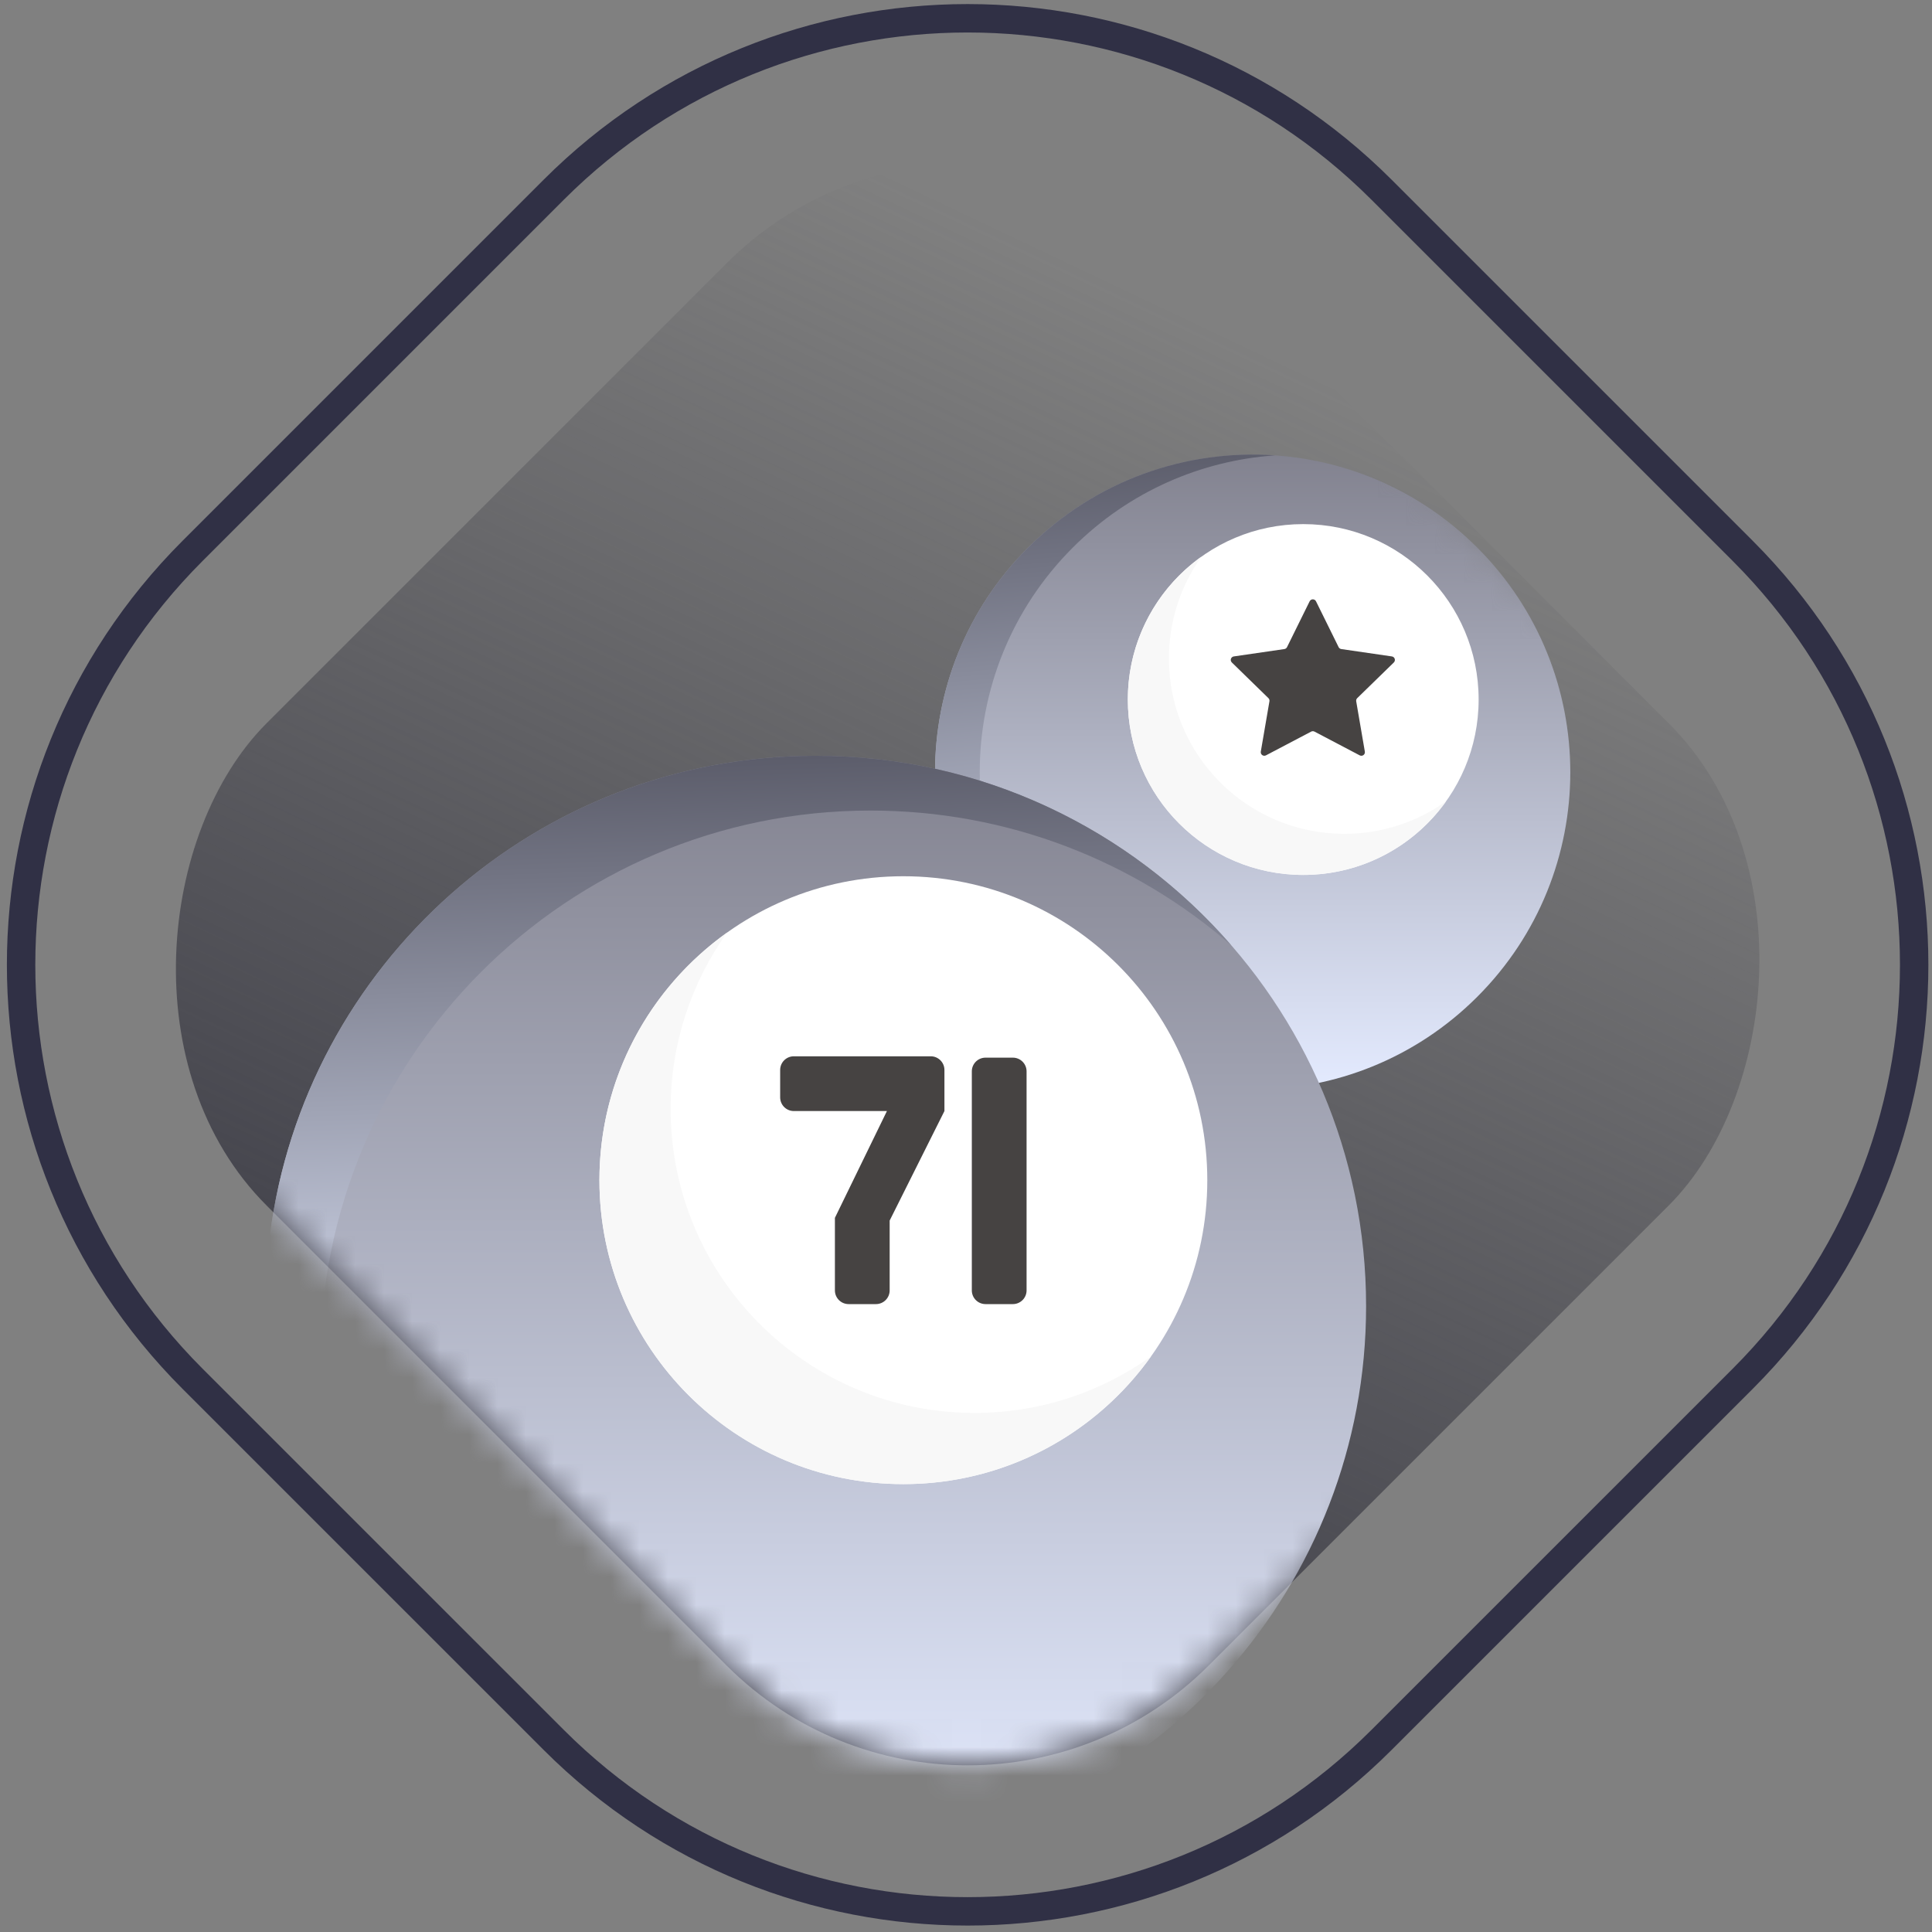 <svg width="68" height="68" viewBox="0 0 68 68" fill="none" xmlns="http://www.w3.org/2000/svg">
<rect x="0" y="0" width="68" height="68" fill="#808080" stroke="none"/>
<rect x="34.058" y="0.782" width="46.897" height="46.897" rx="12" transform="rotate(45 34.058 0.782)" fill="url(#paint0_linear_175_2)"/>
<path d="M48.626 6.678L61.338 19.39C69.384 27.436 69.384 40.481 61.338 48.528L48.626 61.239C40.58 69.285 27.535 69.285 19.489 61.239L6.777 48.528C-1.269 40.481 -1.269 27.436 6.777 19.39L19.489 6.678C27.535 -1.368 40.58 -1.368 48.626 6.678Z" stroke="#303045"/>
<mask id="mask0_175_2" style="mask-type:alpha" maskUnits="userSpaceOnUse" x="5" y="5" width="58" height="58">
<rect x="34.058" y="0.782" width="46.897" height="46.897" rx="12" transform="rotate(45 34.058 0.782)" fill="#D9D9D9"/>
</mask>
<g mask="url(#mask0_175_2)">
<path d="M51.995 19.274C56.361 23.64 56.361 30.718 51.995 35.084C47.629 39.45 40.551 39.45 36.185 35.084C31.819 30.718 31.819 23.64 36.185 19.274C40.551 14.909 47.629 14.909 51.995 19.274Z" fill="url(#paint1_linear_175_2)"/>
<path d="M44.877 38.331C41.759 38.549 38.568 37.467 36.185 35.084C31.819 30.718 31.819 23.64 36.185 19.274C38.568 16.891 41.759 15.809 44.877 16.027C42.283 16.209 39.741 17.291 37.758 19.274C33.392 23.64 33.392 30.718 37.758 35.084C39.741 37.067 42.283 38.149 44.877 38.331Z" fill="url(#paint2_linear_175_2)"/>
<path d="M48.082 45.972C48.082 55.825 40.727 63.959 31.207 65.183C19.823 63.895 10.789 54.86 9.5 43.476C10.725 33.957 18.859 26.601 28.711 26.601C39.41 26.601 48.082 35.274 48.082 45.972Z" fill="url(#paint3_linear_175_2)"/>
<path d="M43.338 33.272C39.938 30.317 35.497 28.529 30.639 28.529C19.941 28.529 11.268 37.201 11.268 47.9C11.268 48.856 11.338 49.797 11.472 50.716C10.466 48.461 9.789 46.028 9.5 43.476C10.725 33.957 18.859 26.601 28.711 26.601C34.551 26.601 39.787 29.185 43.338 33.272Z" fill="url(#paint4_linear_175_2)"/>
<path d="M52.043 24.621C52.043 28.03 49.279 30.795 45.87 30.795C42.46 30.795 39.696 28.03 39.696 24.621C39.696 21.211 42.46 18.447 45.87 18.447C49.279 18.447 52.043 21.211 52.043 24.621ZM42.493 41.539C42.493 47.447 37.703 52.236 31.795 52.236C25.887 52.236 21.098 47.447 21.098 41.539C21.098 35.631 25.887 30.841 31.795 30.841C37.703 30.841 42.493 35.631 42.493 41.539Z" fill="white"/>
<path d="M50.898 28.203C49.779 29.772 47.944 30.794 45.87 30.794C42.46 30.794 39.696 28.03 39.696 24.621C39.696 22.547 40.719 20.712 42.287 19.592C41.566 20.602 41.142 21.839 41.142 23.175C41.142 26.584 43.906 29.348 47.316 29.348C48.651 29.348 49.888 28.924 50.898 28.203ZM34.301 49.73C28.393 49.73 23.604 44.941 23.604 39.033C23.604 36.719 24.339 34.576 25.588 32.826C22.87 34.766 21.098 37.945 21.098 41.539C21.098 47.447 25.887 52.236 31.795 52.236C35.389 52.236 38.569 50.464 40.508 47.746C38.758 48.995 36.615 49.73 34.301 49.73Z" fill="#F8F8F8"/>
<path d="M36.132 37.708V45.418C36.132 45.684 35.916 45.9 35.65 45.9H34.687C34.42 45.9 34.205 45.684 34.205 45.418V37.708C34.205 37.442 34.42 37.226 34.687 37.226H35.65C35.916 37.226 36.132 37.442 36.132 37.708ZM32.759 37.178H27.94C27.674 37.178 27.459 37.394 27.459 37.66V38.623C27.459 38.889 27.674 39.105 27.94 39.105H31.217L29.386 42.864V45.418C29.386 45.684 29.602 45.9 29.868 45.9H30.831C31.098 45.9 31.313 45.684 31.313 45.418V42.96L33.241 39.105V37.66C33.241 37.394 33.025 37.178 32.759 37.178Z" fill="#464342"/>
<path d="M46.319 21.164L47.115 22.777C47.133 22.814 47.169 22.839 47.209 22.845L48.989 23.104C49.091 23.119 49.132 23.244 49.058 23.317L47.77 24.572C47.741 24.601 47.727 24.642 47.734 24.683L48.038 26.454C48.056 26.557 47.949 26.634 47.857 26.586L46.266 25.75C46.229 25.731 46.185 25.731 46.149 25.75L44.558 26.586C44.466 26.634 44.359 26.557 44.376 26.454L44.68 24.683C44.687 24.642 44.674 24.601 44.644 24.572L43.357 23.317C43.282 23.244 43.324 23.119 43.426 23.104L45.205 22.845C45.246 22.839 45.281 22.814 45.299 22.777L46.095 21.164C46.141 21.072 46.274 21.072 46.319 21.164Z" fill="#464342"/>
</g>
<defs>
<linearGradient id="paint0_linear_175_2" x1="42.072" y1="4.374" x2="57.506" y2="47.678" gradientUnits="userSpaceOnUse">
<stop stop-color="#414148" stop-opacity="0"/>
<stop offset="1" stop-color="#41414A"/>
</linearGradient>
<linearGradient id="paint1_linear_175_2" x1="44.09" y1="16" x2="44.09" y2="38.359" gradientUnits="userSpaceOnUse">
<stop stop-color="#82828F"/>
<stop offset="1" stop-color="#E4EBFF"/>
</linearGradient>
<linearGradient id="paint2_linear_175_2" x1="38.569" y1="12.198" x2="40.789" y2="38.196" gradientUnits="userSpaceOnUse">
<stop stop-color="#444451"/>
<stop offset="1" stop-color="#E4EBFF"/>
</linearGradient>
<linearGradient id="paint3_linear_175_2" x1="28.791" y1="26.601" x2="28.791" y2="65.183" gradientUnits="userSpaceOnUse">
<stop stop-color="#82828F"/>
<stop offset="1" stop-color="#E4EBFF"/>
</linearGradient>
<linearGradient id="paint4_linear_175_2" x1="25.5" y1="22.5" x2="26.419" y2="50.716" gradientUnits="userSpaceOnUse">
<stop stop-color="#444451"/>
<stop offset="1" stop-color="#E4EBFF"/>
</linearGradient>
</defs>
</svg>
